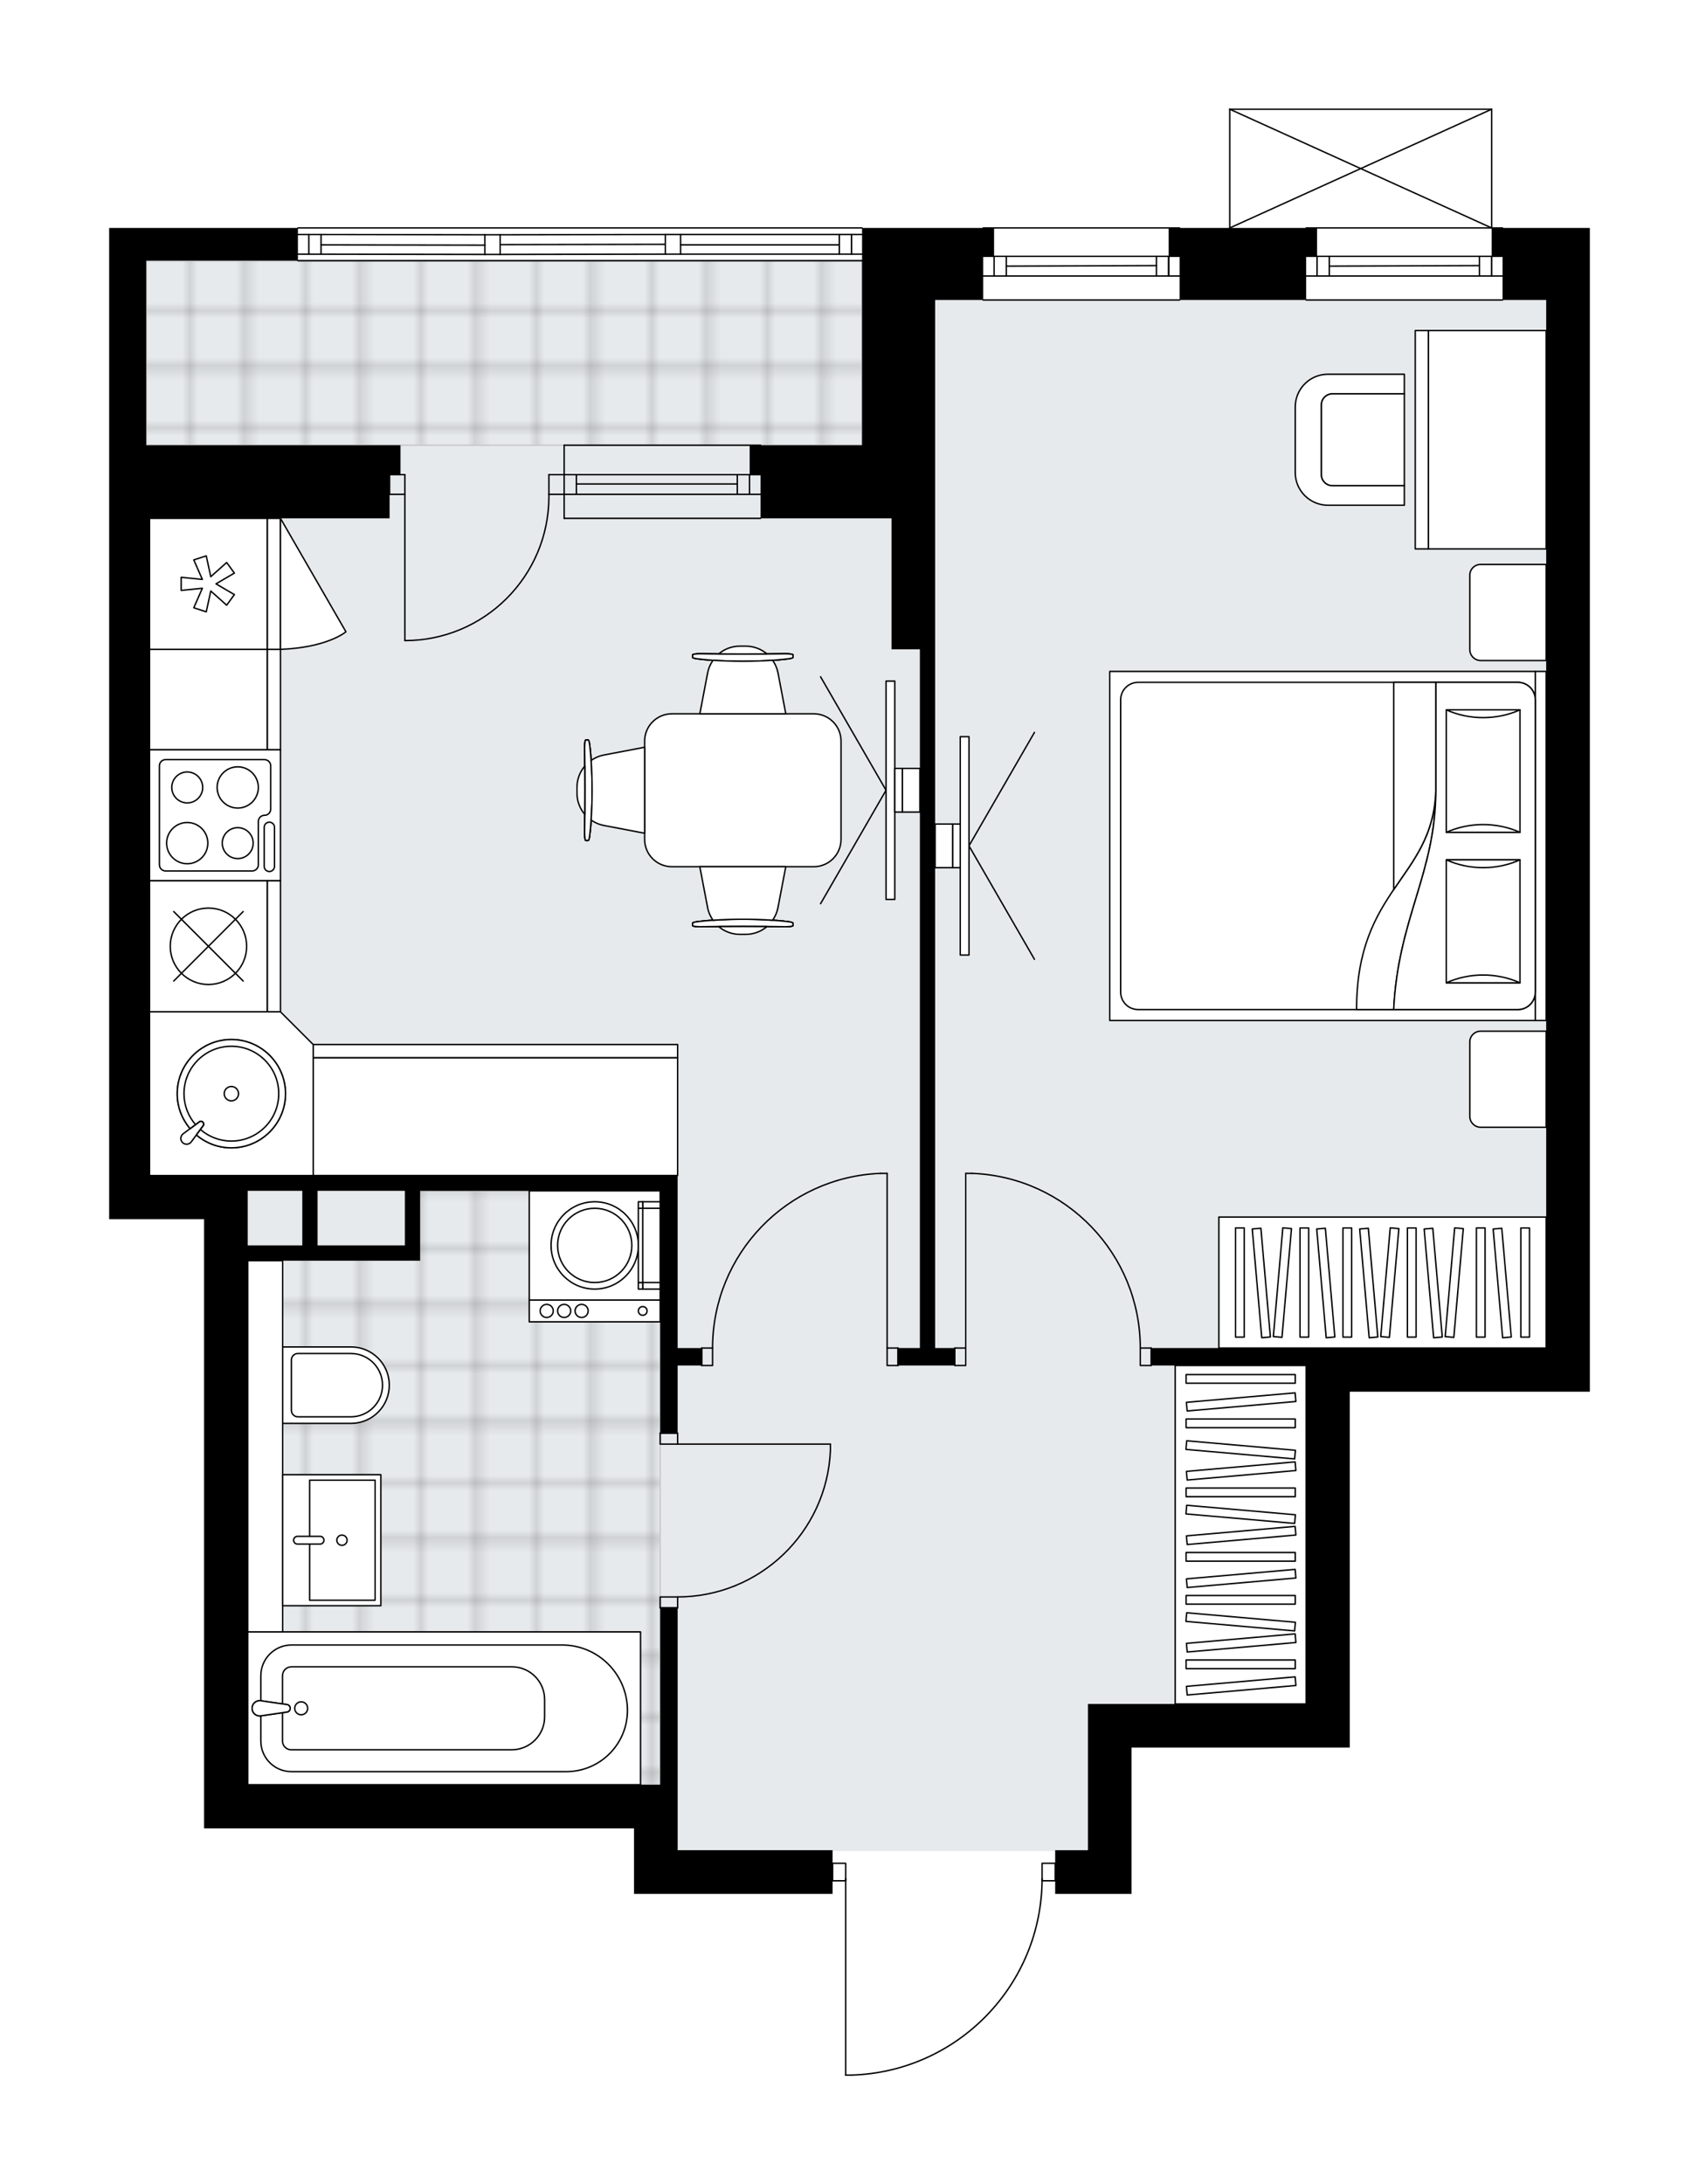<svg xmlns="http://www.w3.org/2000/svg" xmlns:xlink="http://www.w3.org/1999/xlink" height="2000px" id="Layer_1" style="enable-background:new 0 0 1556.44 2000;" version="1.1" viewBox="0 0 1556.44 2000" width="1556.44px" x="0px" y="0px" xml:space="preserve">
<style type="text/css">
	.st0{fill:none;}
	.st1{opacity:0.25;fill:none;stroke:#070606;stroke-width:0.4;stroke-miterlimit:10;}
	.st2{fill:#FFFFFF;}
	.st3{fill:#E7EAEC;}
	.st4{fill:url(#SVGID_1_);stroke:#C8C8C8;stroke-width:1.3;stroke-miterlimit:10;}
	
		.st5{fill:url(#SVGID_00000153670922650194248650000017969127124901496493_);stroke:#C8C8C8;stroke-width:1.3;stroke-miterlimit:10;}
	.st6{fill:none;stroke:#000000;stroke-width:1.3;stroke-linecap:round;stroke-linejoin:round;stroke-miterlimit:10;}
	.st7{fill:#FFFFFF;stroke:#000000;stroke-width:1.3;stroke-linecap:round;stroke-linejoin:round;stroke-miterlimit:10;}
	.st8{font-family:'Arial-BoldMT';}
	.st9{font-size:104.782px;}
	.st10{font-size:88.662px;}
	.st11{font-family:'ArialMT';}
	.st12{font-size:40px;}
</style>
<pattern height="14.57" id="New_Pattern_Swatch_2" patternUnits="userSpaceOnUse" style="overflow:visible;" viewBox="7.49 -22.06 14.57 14.57" width="14.57" x="-221.47" y="-0.08">
	<g>
		<rect class="st0" height="14.57" width="14.57" x="7.49" y="-22.06" />
		<g>
			<rect class="st1" height="7.29" width="7.29" x="14.77" y="-7.49" />
		</g>
		<g>
			<rect class="st1" height="7.29" width="7.29" x="0.2" y="-7.49" />
		</g>
		<g>
			<rect class="st1" height="7.29" width="7.29" x="22.06" y="-14.77" />
		</g>
		<g>
			<rect class="st1" height="7.29" width="7.29" x="7.49" y="-14.77" />
			<rect class="st1" height="7.29" width="7.29" x="14.77" y="-22.06" />
		</g>
		<g>
			<rect class="st1" height="7.29" width="7.29" x="0.2" y="-22.06" />
		</g>
		<g>
			<rect class="st1" height="7.29" width="7.29" x="22.06" y="-29.35" />
		</g>
		<g>
			<rect class="st1" height="7.29" width="7.29" x="7.49" y="-29.35" />
		</g>
	</g>
</pattern>
<path class="st2" d="M1456.44,208.72v25.99v39.98v199.92v799.67h-39.98h-179.93v285.88v39.98h-199.92v93.96v39.98  h-69.97v-11.34h0h-11.38c-0.67,46.26-18.72,89.91-51.01,123.17c-32.91,33.9-77.05,53.34-124.28,54.74c-0.01,0-0.01,0-0.02,0h-5.24  c-0.36,0-0.65-0.29-0.65-0.65v-177.26h-11.35v11.34H580.8v-39.98v-19.99H186.96v-39.98v-517.79H100v-39.98V474.61v-66.97V238.7  v-29.99h172.28c0-0.36,0.29-0.65,0.65-0.65h516.79c0.36,0,0.65,0.29,0.65,0.65h109.65c0-0.36,0.29-0.65,0.65-0.65h179.93  c0.36,0,0.65,0.29,0.65,0.65h44.68V100c0,0,0-0.01,0-0.01c0-0.04,0.01-0.07,0.02-0.11c0.01-0.05,0.01-0.1,0.03-0.15c0,0,0,0,0-0.01  c0.01-0.02,0.03-0.04,0.04-0.06c0.03-0.05,0.06-0.1,0.1-0.14c0.03-0.03,0.06-0.04,0.09-0.06c0.04-0.03,0.08-0.06,0.12-0.07  c0.04-0.02,0.08-0.02,0.12-0.02c0.04-0.01,0.07-0.02,0.11-0.02h239.9c0.04,0,0.07,0.02,0.11,0.02c0.04,0.01,0.09,0.01,0.13,0.03  c0.05,0.02,0.08,0.05,0.12,0.08c0.03,0.02,0.06,0.03,0.09,0.06c0.04,0.04,0.07,0.09,0.1,0.14c0.01,0.02,0.03,0.03,0.04,0.06  c0,0,0,0,0,0.01c0.02,0.05,0.02,0.1,0.03,0.15c0.01,0.04,0.02,0.07,0.02,0.11c0,0,0,0.01,0,0.01v108.07h9.35  c0.36,0,0.65,0.29,0.65,0.65H1456.44z" id="background" />
<g id="floor">
	<polygon class="st3" points="1416.46,274.69 842.69,274.69 842.69,238.7 133.99,238.7 133.99,1079.73 226.95,1079.73    226.95,1634.13 612.79,1634.13 612.79,1694.88 996.63,1694.88 996.63,1560.16 1196.55,1560.16 1196.55,1234.29 1416.46,1234.29     " />
	<pattern id="SVGID_1_" patternTransform="matrix(7.053 0 0 7.156 41885.238 32111.529)" xlink:href="#New_Pattern_Swatch_2">
	</pattern>
	<polygon class="st4" points="376.94,1090.35 376.94,1150.33 226.95,1150.33 226.95,1634.13 604.79,1634.13 604.79,1090.35  " />
	
		<pattern id="SVGID_00000065050624942488075610000006529866515057932445_" patternTransform="matrix(7.053 0 0 7.156 41885.238 32111.529)" xlink:href="#New_Pattern_Swatch_2">
	</pattern>
	
		<rect height="168.93" style="fill:url(#SVGID_00000065050624942488075610000006529866515057932445_);stroke:#C8C8C8;stroke-width:1.3;stroke-miterlimit:10;" width="655.73" x="133.99" y="238.7" />
	<g id="LWPOLYLINE_00000033356053385787772520000004309055144769002665_">
		<rect class="st6" height="10" width="15.99" x="604.79" y="1312.26" />
	</g>
	<g id="LWPOLYLINE_00000078757287772634365350000010148701744949119928_">
		<rect class="st6" height="10" width="15.99" x="604.79" y="1462.2" />
	</g>
	<g id="LINE_00000094611205501589558300000002350999244401064118_">
		<line class="st6" x1="620.79" x2="604.79" y1="1312.26" y2="1312.26" />
	</g>
	<g id="LINE_00000076589002518293142940000008769931261160387212_">
		<line class="st6" x1="620.79" x2="604.79" y1="1472.2" y2="1472.2" />
	</g>
	<g id="LINE_00000129176868456857781650000005242605537444169363_">
		<line class="st6" x1="620.79" x2="760.73" y1="1322.26" y2="1322.26" />
	</g>
	<g id="ARC_00000040544823598400998310000010713196843640796344_">
		<path class="st6" d="M760.73,1328.25c-3.33,74.88-64.98,133.9-139.94,133.94" />
	</g>
	<g id="LINE_00000062877727422438479050000006310014381004534677_">
		<line class="st6" x1="760.73" x2="760.73" y1="1322.26" y2="1328.25" />
	</g>
	<g id="LWPOLYLINE_00000005973255222928563810000001322313738524153728_">
		<rect class="st6" height="15.99" width="10" x="874.68" y="1234.29" />
	</g>
	<g id="LWPOLYLINE_00000131369878724296274120000014264765546481299606_">
		<rect class="st6" height="15.99" width="10" x="1044.61" y="1234.29" />
	</g>
	<g id="LINE_00000152959915407481958930000004191306928974427034_">
		<line class="st6" x1="874.68" x2="874.68" y1="1234.29" y2="1250.29" />
	</g>
	<g id="LINE_00000172442213123650483100000018358144153690697904_">
		<line class="st6" x1="1054.61" x2="1054.61" y1="1234.29" y2="1250.29" />
	</g>
	<g id="LINE_00000039832330999186355000000004104502945753285018_">
		<line class="st6" x1="884.68" x2="884.68" y1="1234.29" y2="1074.36" />
	</g>
	<g id="LINE_00000108301111271588678050000012732880557974945676_">
		<line class="st6" x1="890.67" x2="884.68" y1="1074.36" y2="1074.36" />
	</g>
	<g id="ARC_00000172404920415324750390000010149407212835288717_">
		<path class="st6" d="M890.67,1074.36c85.93,3.33,153.89,73.94,153.94,159.93" />
	</g>
	<g id="LWPOLYLINE_00000104706461278834763700000009084349014868219829_">
		<rect class="st6" height="15.99" width="10" x="812.71" y="1234.29" />
	</g>
	<g id="LWPOLYLINE_00000145031166290582939460000007599205261380364162_">
		<rect class="st6" height="15.99" width="10" x="642.78" y="1234.29" />
	</g>
	<g id="LINE_00000160894884552841953000000006841085581627243445_">
		<line class="st6" x1="822.7" x2="822.7" y1="1234.29" y2="1250.29" />
	</g>
	<g id="LINE_00000115478724885174561090000005381377587088105388_">
		<line class="st6" x1="642.78" x2="642.78" y1="1234.29" y2="1250.29" />
	</g>
	<g id="LINE_00000114779777230312265510000009250986497294594468_">
		<line class="st6" x1="812.71" x2="812.71" y1="1234.29" y2="1074.36" />
	</g>
	<g id="LINE_00000064347692252343667790000011400126057876548239_">
		<line class="st6" x1="806.71" x2="812.71" y1="1074.36" y2="1074.36" />
	</g>
	<g id="ARC_00000134217830000812779120000014630586244477514369_">
		<path class="st6" d="M652.77,1234.29c0.04-86,68-156.61,153.94-159.93" />
	</g>
	<g id="LWPOLYLINE_00000062151828947859637570000000277073286677415552_">
		<rect class="st6" height="15.99" width="12" x="954.65" y="1706.1" />
	</g>
	<g id="LWPOLYLINE_00000053506850772935099790000000936115736041453244_">
		<rect class="st6" height="15.99" width="12" x="762.73" y="1706.1" />
	</g>
	<g id="LWPOLYLINE_00000023995784212954667080000016998372776725118895_">
		<path class="st6" d="M779.96,1900c97.3-2.88,174.68-82.59,174.69-179.93" />
	</g>
	<g id="LINE_00000047035437069694565670000004875548465986786221_">
		<line class="st6" x1="774.72" x2="774.72" y1="1720.07" y2="1900" />
	</g>
	<g id="LINE_00000067196987603110935220000000780283307502369927_">
		<line class="st6" x1="774.72" x2="779.96" y1="1900" y2="1900" />
	</g>
	<g id="ARC_00000035505319780465779700000002724626242699328643_">
		<path class="st6" d="M502.83,452.61c0.01,0.65,0.01,1.31,0.01,1.96c0.01,72.89-59.07,131.98-131.96,131.98" />
	</g>
	<g id="LINE_00000033355725318878571830000012294286592766757520_">
		<line class="st6" x1="370.89" x2="370.89" y1="452.61" y2="586.56" />
	</g>
	<g id="LINE_00000069395249951313002880000017983335843670348985_">
		<line class="st6" x1="516.83" x2="502.83" y1="452.61" y2="452.61" />
	</g>
	<g id="LINE_00000061432758853939353290000014079339141228851865_">
		<line class="st6" x1="502.83" x2="502.83" y1="452.61" y2="434.62" />
	</g>
	<g id="LINE_00000172440958365773910000000002960148431810156479_">
		<line class="st6" x1="502.83" x2="516.83" y1="434.62" y2="434.62" />
	</g>
	<g id="LINE_00000067234173635324782410000014755998898315948163_">
		<line class="st6" x1="356.89" x2="370.89" y1="434.62" y2="434.62" />
	</g>
	<g id="LINE_00000097492528799807937170000000129511793990329750_">
		<line class="st6" x1="370.89" x2="370.89" y1="434.62" y2="452.61" />
	</g>
	<g id="LINE_00000166659336667859451930000006067858878894629775_">
		<line class="st6" x1="370.89" x2="356.89" y1="452.61" y2="452.61" />
	</g>
	<g id="LINE_00000065038288293625433030000015500150360921401008_">
		<line class="st6" x1="356.89" x2="356.89" y1="434.62" y2="452.61" />
	</g>
	<g id="LINE_00000079488200482271467090000007257830698058579356_">
		<line class="st6" x1="516.83" x2="696.75" y1="452.61" y2="452.61" />
	</g>
	<g id="LINE_00000069360578178529772350000012836308641355142311_">
		<line class="st6" x1="516.83" x2="696.75" y1="434.62" y2="434.62" />
	</g>
	<g id="LINE_00000144318813251540784430000003288151754755756976_">
		<line class="st6" x1="528.02" x2="675.42" y1="443.13" y2="443.13" />
	</g>
	<g id="LINE_00000142159574425821020020000005124314355150515646_">
		<line class="st6" x1="686.62" x2="686.62" y1="452.61" y2="434.62" />
	</g>
	<g id="LINE_00000145746538146912725030000012340071628376242330_">
		<line class="st6" x1="528.02" x2="528.02" y1="452.61" y2="434.62" />
	</g>
	<g id="LINE_00000098919255034335719420000011225388893796956578_">
		<line class="st6" x1="516.83" x2="696.75" y1="474.61" y2="474.61" />
	</g>
	<g id="LINE_00000002381880356448202750000003720724794044687034_">
		<line class="st6" x1="696.75" x2="516.83" y1="407.63" y2="407.63" />
	</g>
	<g id="LINE_00000147920820562521607400000017051746766703187092_">
		<line class="st6" x1="675.42" x2="675.42" y1="452.63" y2="434.64" />
	</g>
	<g id="LINE_00000036946528352027479510000009257097266191529383_">
		<line class="st6" x1="516.83" x2="516.83" y1="474.61" y2="407.63" />
	</g>
	<g id="LINE_00000173842024233836084290000017868914288845526433_">
		<line class="st6" x1="789.72" x2="272.93" y1="238.7" y2="238.7" />
	</g>
	<g id="LINE_00000042727594782116242130000000401674856679750580_">
		<line class="st6" x1="780.08" x2="780.08" y1="232.71" y2="214.71" />
	</g>
	<g id="LINE_00000038386043276995937080000010286565186266950331_">
		<line class="st6" x1="282.92" x2="282.92" y1="232.71" y2="214.71" />
	</g>
	<g id="LINE_00000089538849820564590250000008607166236366456505_">
		<line class="st6" x1="623.48" x2="768.88" y1="224.21" y2="224.21" />
	</g>
	<g id="LINE_00000095340313057820963140000004341296310180058535_">
		<line class="st6" x1="294.12" x2="444.18" y1="224.21" y2="224.48" />
	</g>
	<g id="LINE_00000163774391988846615950000016383973305007722156_">
		<line class="st6" x1="294.12" x2="294.12" y1="214.71" y2="232.71" />
	</g>
	<g id="LINE_00000049218104841929671370000000549635885754187707_">
		<line class="st6" x1="780.08" x2="780.08" y1="232.71" y2="214.71" />
	</g>
	<g id="LINE_00000106118133119352570990000012711022036882081941_">
		<line class="st6" x1="768.88" x2="768.88" y1="214.71" y2="232.71" />
	</g>
	<g id="LINE_00000007402850402178609760000005901810046930595000_">
		<line class="st6" x1="609.49" x2="609.49" y1="232.71" y2="214.71" />
	</g>
	<g id="LINE_00000029730280610414164500000010538760667113370553_">
		<line class="st6" x1="609.49" x2="623.48" y1="214.71" y2="214.71" />
	</g>
	<g id="LINE_00000117667456313483209210000013566073982983668413_">
		<line class="st6" x1="623.48" x2="623.48" y1="214.71" y2="232.71" />
	</g>
	<g id="LINE_00000077320794856047150030000005413839996334218880_">
		<line class="st6" x1="623.48" x2="609.49" y1="232.71" y2="232.71" />
	</g>
	<g id="LINE_00000015346035303567919100000008012855962755911604_">
		<line class="st6" x1="272.93" x2="789.72" y1="208.72" y2="208.72" />
	</g>
	<g id="LINE_00000147195656317614140840000013130279333003787448_">
		<line class="st6" x1="444.18" x2="444.18" y1="232.98" y2="214.98" />
	</g>
	<g id="LINE_00000039102962612204935840000000895883309371271835_">
		<line class="st6" x1="444.18" x2="458.17" y1="214.98" y2="214.98" />
	</g>
	<g id="LINE_00000114774354722046292260000001464728830790268043_">
		<line class="st6" x1="458.17" x2="458.17" y1="214.98" y2="232.98" />
	</g>
	<g id="LINE_00000094587096720431986150000017265637843539950209_">
		<line class="st6" x1="458.17" x2="444.18" y1="232.98" y2="232.98" />
	</g>
	<g id="LINE_00000028322975491676306390000007218768897515444136_">
		<line class="st6" x1="458.17" x2="609.49" y1="223.98" y2="223.71" />
	</g>
	<g id="LWPOLYLINE_00000137831947542561532970000009662018179415642279_">
		<line class="st6" x1="444.18" x2="272.93" y1="232.98" y2="232.71" />
	</g>
	<g id="LWPOLYLINE_00000013901042586483494710000003785110556119677324_">
		<line class="st6" x1="458.17" x2="609.49" y1="232.98" y2="232.71" />
	</g>
	<g id="LWPOLYLINE_00000074403582975887419460000015730836080222750107_">
		<line class="st6" x1="623.48" x2="789.72" y1="232.71" y2="232.71" />
	</g>
	<g id="LWPOLYLINE_00000057843780169946300880000004846426203353022371_">
		<line class="st6" x1="444.18" x2="272.93" y1="214.98" y2="214.71" />
	</g>
	<g id="LWPOLYLINE_00000015321804459962832800000006338383156241505183_">
		<line class="st6" x1="458.17" x2="609.49" y1="214.98" y2="214.71" />
	</g>
	<g id="LWPOLYLINE_00000122697294784395464630000007039536594575499176_">
		<line class="st6" x1="623.48" x2="789.72" y1="214.71" y2="214.71" />
	</g>
	<g id="LINE_00000114069018337974290410000015521510353784605859_">
		<line class="st6" x1="1376.47" x2="1196.55" y1="208.72" y2="208.72" />
	</g>
	<g id="LINE_00000111163103944963189660000007723320840243235498_">
		<line class="st6" x1="1196.55" x2="1376.47" y1="252.7" y2="252.7" />
	</g>
	<g id="LINE_00000052089073342894222350000001300164775724251793_">
		<line class="st6" x1="1366.48" x2="1366.48" y1="234.7" y2="252.7" />
	</g>
	<g id="LINE_00000095333973043329389000000002474877579495491263_">
		<line class="st6" x1="1206.54" x2="1206.54" y1="234.7" y2="252.7" />
	</g>
	<g id="LINE_00000085230785307969807690000008092649495986016937_">
		<line class="st6" x1="1196.55" x2="1376.47" y1="234.7" y2="234.7" />
	</g>
	<g id="LINE_00000119807148522629724010000005712247660080863112_">
		<line class="st6" x1="1217.74" x2="1355.28" y1="243.7" y2="243.2" />
	</g>
	<g id="LINE_00000109027877787702730980000005423358009237052340_">
		<line class="st6" x1="1217.74" x2="1217.74" y1="252.7" y2="234.7" />
	</g>
	<g id="LINE_00000036253211686188247490000015533443615874297275_">
		<line class="st6" x1="1366.48" x2="1366.48" y1="234.7" y2="252.7" />
	</g>
	<g id="LINE_00000013179396790900379630000011525175167946384022_">
		<line class="st6" x1="1355.28" x2="1355.28" y1="252.7" y2="234.7" />
	</g>
	<g id="LINE_00000056389585181018207850000009771601287762705843_">
		<line class="st6" x1="1196.55" x2="1376.47" y1="274.69" y2="274.69" />
	</g>
	<g id="LINE_00000128468149503391585220000015246853571827101066_">
		<line class="st6" x1="1080.6" x2="900.67" y1="208.72" y2="208.72" />
	</g>
	<g id="LINE_00000145028712363055640330000000742549053384065197_">
		<line class="st6" x1="900.67" x2="1080.6" y1="252.7" y2="252.7" />
	</g>
	<g id="LINE_00000133515599330262700790000015497852520290570127_">
		<line class="st6" x1="1070.6" x2="1070.6" y1="234.7" y2="252.7" />
	</g>
	<g id="LINE_00000105406062894208767820000004463291208836697998_">
		<line class="st6" x1="910.67" x2="910.67" y1="234.7" y2="252.7" />
	</g>
	<g id="LINE_00000024003892746767158910000016629676986172720561_">
		<line class="st6" x1="900.67" x2="1080.6" y1="234.7" y2="234.7" />
	</g>
	<g id="LINE_00000149355658748705577050000003827970209755006384_">
		<line class="st6" x1="921.86" x2="1059.4" y1="243.7" y2="243.2" />
	</g>
	<g id="LINE_00000127002760254296932410000008437877313221705890_">
		<line class="st6" x1="921.86" x2="921.86" y1="252.7" y2="234.7" />
	</g>
	<g id="LINE_00000011754017045988955410000014245933333948583312_">
		<line class="st6" x1="1070.6" x2="1070.6" y1="234.7" y2="252.7" />
	</g>
	<g id="LINE_00000098201193815308699740000001435581348141018252_">
		<line class="st6" x1="1059.4" x2="1059.4" y1="252.7" y2="234.7" />
	</g>
	<g id="LINE_00000029047577740519209530000006445262439097808023_">
		<line class="st6" x1="900.67" x2="1080.6" y1="274.69" y2="274.69" />
	</g>
	<g id="LINE_00000169529460474354171340000014158729575576817552_">
		<line class="st6" x1="1126.58" x2="1366.48" y1="100" y2="100" />
	</g>
	<g id="LINE_00000157297593651256122890000016635304194355098257_">
		<line class="st6" x1="1366.48" x2="1366.48" y1="100" y2="208.72" />
	</g>
	<g id="LINE_00000159465497557587751860000016549402844649797787_">
		<line class="st6" x1="1126.58" x2="1126.58" y1="208.72" y2="100" />
	</g>
	<g id="LWPOLYLINE_00000124852434204988109010000008610767022813622459_">
		<line class="st6" x1="1366.48" x2="1126.58" y1="208.72" y2="100" />
	</g>
	<g id="LWPOLYLINE_00000183249035707336765040000003079829303736669611_">
		<line class="st6" x1="1126.58" x2="1366.48" y1="208.72" y2="100" />
	</g>
	<g>
		<polygon points="1366.48,208.72 1366.48,234.7 1376.47,234.7 1376.47,274.69 1416.46,274.69 1416.46,474.61 1416.46,1234.29     1196.55,1234.29 1054.61,1234.29 1054.61,1250.29 1196.55,1250.29 1196.55,1274.28 1196.55,1560.16 1036.61,1560.16     996.63,1560.16 996.63,1694.1 966.64,1694.1 966.64,1734.09 1036.61,1734.09 1036.61,1694.1 1036.61,1600.14 1236.53,1600.14     1236.53,1560.16 1236.53,1274.28 1416.46,1274.28 1456.44,1274.28 1456.44,474.61 1456.44,274.69 1456.44,234.7 1456.44,208.72       " />
		<polygon points="789.72,234.7 789.72,274.69 789.72,407.63 696.75,407.63 686.76,407.63 686.76,434.62 696.75,434.62     696.75,474.61 816.71,474.61 816.71,594.56 842.69,594.56 842.69,1234.29 822.7,1234.29 822.7,1250.29 874.68,1250.29     874.68,1234.29 856.69,1234.29 856.69,594.56 856.69,474.61 856.69,407.63 856.69,274.69 900.67,274.69 900.67,234.7     910.67,234.7 910.67,208.72 789.72,208.72   " />
		<path d="M620.79,1634.13V1472.2h-15.99v161.93H580.8H226.95v-479.8h157.93v-13.99v-49.98h219.91v221.91h15.99v-61.97h21.99v-15.99    h-21.99v-157.94h-15.99H226.95h-39.98h-49.98V474.61h219.91v-39.98h10v-26.99h-10H133.99V238.7h138.94v-29.99H100v29.99v168.93    v66.97v601.75v39.98h86.96v517.79v39.98H580.8v19.99v39.98h181.93v-39.98H620.79V1634.13z M370.89,1090.35v49.98h-79.97v-49.98    H370.89z M226.95,1090.35h49.98v49.98h-49.98V1090.35z" />
		<polygon points="1080.6,274.69 1196.55,274.69 1196.55,234.7 1206.54,234.7 1206.54,208.72 1070.6,208.72 1070.6,234.7     1080.6,234.7   " />
	</g>
</g>
<g id="mebel">
	<g>
		<path class="st7" d="M1346.48,526.62v68.16c0,5.52,4.48,10,10,10h59.98v-87.96h-60.16    C1350.87,516.82,1346.48,521.21,1346.48,526.62z" />
		<path class="st7" d="M1346.48,953.99v68.16c0,5.52,4.48,10,10,10h59.98v-87.96h-60.16    C1350.87,944.19,1346.48,948.58,1346.48,953.99z" />
		<g>
			
				<rect class="st7" height="10" transform="matrix(-1.836970e-16 1 -1 -1.836970e-16 2186.029 -636.883)" width="319.6" x="1251.66" y="769.57" />
			
				<rect class="st7" height="389.84" transform="matrix(-1.836970e-16 1 -1 -1.836970e-16 1986.111 -436.966)" width="319.6" x="1051.74" y="579.65" />
			<path class="st7" d="M1406.46,640.76v267.62c0,8.83-7.16,15.99-15.99,15.99h-347.86c-8.83,0-15.99-7.16-15.99-15.99V640.76     c0-8.83,7.16-15.99,15.99-15.99h347.86C1399.3,624.77,1406.46,631.93,1406.46,640.76z" />
			<path class="st7" d="M1276.75,924.37c4.09-83.59,38.54-125.02,38.56-200.28c-2.72,80.54-72.71,89.13-72.56,200.28L1276.75,924.37     z" />
			<g>
				<path class="st7" d="M1276.75,924.37c4.09-83.59,38.54-125.02,38.56-200.28l0-99.32h75.15c8.83,0,15.99,7.16,15.99,15.99v267.62      c0,8.83-7.16,15.99-15.99,15.99L1276.75,924.37L1276.75,924.37z" />
			</g>
			
				<rect class="st7" height="67.51" transform="matrix(-1.836970e-16 1 -1 -1.836970e-16 2064.717 -652.641)" width="112.15" x="1302.6" y="672.28" />
			<path class="st7" d="M1324.93,762.11c21.2-9.5,46.3-9.5,67.51,0H1324.93z" />
			<path class="st7" d="M1392.43,649.96c-21.2,9.5-46.3,9.5-67.51,0H1392.43z" />
			
				<rect class="st7" height="67.51" transform="matrix(-1.836970e-16 1 -1 -1.836970e-16 2202.276 -515.082)" width="112.59" x="1302.39" y="809.84" />
			<path class="st7" d="M1324.93,899.89c21.2-9.53,46.3-9.53,67.51,0H1324.93z" />
			<path class="st7" d="M1392.43,787.3c-21.2,9.53-46.3,9.53-67.51,0H1392.43z" />
			<g>
				<path class="st7" d="M1315.32,724.09v-99.32h-38.56v189.77C1294.95,787.66,1313.92,765.27,1315.32,724.09z" />
			</g>
		</g>
	</g>
	<g>
		<g>
			<g>
				<g>
					<path class="st7" d="M1286.51,444.62h-65.97c-5.52,0-10-4.48-10-10v-63.97c0-5.52,4.48-10,10-10h65.97v-17.99h-69.99       c-16.55,0-29.96,13.42-29.96,29.96v60.02c0,16.55,13.42,29.96,29.96,29.96h69.99V444.62z" />
				</g>
				<path class="st7" d="M1210.54,370.65v63.97c0,5.52,4.48,10,10,10h65.97v-83.97h-65.97      C1215.02,360.66,1210.54,365.13,1210.54,370.65z" />
			</g>
		</g>
		<g>
			
				<rect class="st7" height="107.96" transform="matrix(-2.165123e-10 1 -1 -2.165123e-10 1765.114 -959.839)" width="199.92" x="1262.52" y="348.66" />
			
				<rect class="st7" height="12" transform="matrix(-2.165123e-10 1 -1 -2.165123e-10 1705.138 -899.863)" width="199.92" x="1202.54" y="396.64" />
		</g>
	</g>
	<g>
		
			<rect class="st7" height="309.87" transform="matrix(-1 -1.435320e-10 1.435320e-10 -1 2273.138 2810.446)" width="119.95" x="1076.59" y="1250.29" />
		<g>
			
				<rect class="st7" height="7.94" transform="matrix(-1 -1.347337e-10 1.347337e-10 -1 2273.138 3047.76)" width="99.96" x="1086.59" y="1519.91" />
			
				<rect class="st7" height="7.94" transform="matrix(-1 -1.347519e-10 1.347519e-10 -1 2273.138 2929.677)" width="99.96" x="1086.59" y="1460.87" />
			
				<rect class="st7" height="7.94" transform="matrix(-1 -1.347701e-10 1.347701e-10 -1 2273.138 2850.955)" width="99.96" x="1086.59" y="1421.51" />
			
				<rect class="st7" height="7.94" transform="matrix(-1 -1.342421e-10 1.342421e-10 -1 2273.138 2732.871)" width="99.96" x="1086.59" y="1362.46" />
			
				<rect class="st7" height="7.94" transform="matrix(-0.996 -0.087 0.087 -0.996 2139.429 3062.448)" width="99.96" x="1086.59" y="1480.55" />
			
				<rect class="st7" height="7.94" transform="matrix(-0.996 -0.087 0.087 -0.996 2148.005 2866.016)" width="99.96" x="1086.59" y="1382.14" />
			
				<rect class="st7" height="7.94" transform="matrix(-0.996 0.087 -0.087 -0.996 2403.343 2982.189)" width="99.96" x="1086.59" y="1539.59" />
			
				<rect class="st7" height="7.94" transform="matrix(-0.996 0.087 -0.087 -0.996 2399.913 2903.617)" width="99.96" x="1086.59" y="1500.23" />
			
				<rect class="st7" height="7.94" transform="matrix(-0.996 0.087 -0.087 -0.996 2394.767 2785.758)" width="99.96" x="1086.59" y="1441.19" />
			
				<rect class="st7" height="7.94" transform="matrix(-0.996 0.087 -0.087 -0.996 2391.336 2707.186)" width="99.96" x="1086.59" y="1401.83" />
			
				<rect class="st7" height="7.94" transform="matrix(-0.996 -0.087 0.087 -0.996 2153.151 2748.158)" width="99.96" x="1086.59" y="1323.1" />
			
				<rect class="st7" height="7.94" transform="matrix(-0.996 0.087 -0.087 -0.996 2386.191 2589.327)" width="99.96" x="1086.59" y="1342.78" />
			
				<rect class="st7" height="7.94" transform="matrix(-1 -1.347701e-10 1.347701e-10 -1 2273.138 2606.462)" width="99.96" x="1086.59" y="1299.26" />
			
				<rect class="st7" height="7.94" transform="matrix(-1 -1.355344e-10 1.355344e-10 -1 2273.138 2525.089)" width="99.96" x="1086.59" y="1258.57" />
			
				<rect class="st7" height="7.94" transform="matrix(-0.996 0.087 -0.087 -0.996 2380.682 2463.158)" width="99.96" x="1086.59" y="1279.58" />
		</g>
	</g>
	<g>
		
			<rect class="st7" height="299.88" transform="matrix(1.437442e-10 -1 1 1.437442e-10 92.198 2440.834)" width="119.95" x="1206.54" y="1024.38" />
		<g>
			
				<rect class="st7" height="7.94" transform="matrix(1.347518e-10 -1 1 1.347518e-10 -38.47 2310.166)" width="99.96" x="1085.87" y="1170.35" />
			
				<rect class="st7" height="7.94" transform="matrix(1.350245e-10 -1 1 1.350245e-10 20.571 2369.207)" width="99.96" x="1144.91" y="1170.35" />
			
				<rect class="st7" height="7.94" transform="matrix(1.347518e-10 -1 1 1.347518e-10 59.933 2408.569)" width="99.96" x="1184.27" y="1170.35" />
			
				<rect class="st7" height="7.94" transform="matrix(1.344969e-10 -1 1 1.344969e-10 118.974 2467.61)" width="99.96" x="1243.31" y="1170.35" />
			
				<rect class="st7" height="7.94" transform="matrix(0.087 -0.996 0.996 0.087 -97.067 2242.706)" width="99.96" x="1125.23" y="1170.35" />
			
				<rect class="st7" height="7.94" transform="matrix(0.087 -0.996 0.996 0.087 -7.24 2340.735)" width="99.96" x="1223.63" y="1170.35" />
			
				<rect class="st7" height="7.94" transform="matrix(-0.087 -0.996 0.996 -0.087 86.39 2427.798)" width="99.96" x="1105.55" y="1170.35" />
			
				<rect class="st7" height="7.94" transform="matrix(-0.087 -0.996 0.996 -0.087 150.577 2486.615)" width="99.96" x="1164.59" y="1170.35" />
			
				<rect class="st7" height="7.94" transform="matrix(-0.087 -0.996 0.996 -0.087 193.369 2525.826)" width="99.96" x="1203.95" y="1170.35" />
			
				<rect class="st7" height="7.94" transform="matrix(0.087 -0.996 0.996 0.087 46.656 2399.552)" width="99.96" x="1282.67" y="1170.35" />
			
				<rect class="st7" height="7.94" transform="matrix(-0.087 -0.996 0.996 -0.087 257.557 2584.643)" width="99.96" x="1262.99" y="1170.35" />
			
				<rect class="st7" height="7.94" transform="matrix(1.347696e-10 -1 1 1.347696e-10 182.179 2530.815)" width="99.96" x="1306.52" y="1170.35" />
			
				<rect class="st7" height="7.94" transform="matrix(1.347518e-10 -1 1 1.347518e-10 222.866 2571.502)" width="99.96" x="1347.2" y="1170.35" />
			
				<rect class="st7" height="7.94" transform="matrix(-0.087 -0.996 0.996 -0.087 326.27 2647.607)" width="99.96" x="1326.2" y="1170.35" />
		</g>
	</g>
	<g>
		
			<rect class="st7" height="107.96" transform="matrix(-1 -3.212331e-11 3.212331e-11 -1 907.697 2044.755)" width="333.86" x="286.92" y="968.4" />
		
			<rect class="st7" height="12" transform="matrix(-1 -3.212331e-11 3.212331e-11 -1 907.697 1924.805)" width="333.86" x="286.92" y="956.4" />
	</g>
	<g>
		
			<rect class="st7" height="107.96" transform="matrix(1.171159e-10 -1 1 1.171159e-10 -449.579 831.496)" width="91.96" x="144.98" y="586.56" />
		
			<rect class="st7" height="12" transform="matrix(1.171159e-10 -1 1 1.171159e-10 -389.604 891.471)" width="91.96" x="204.95" y="634.54" />
	</g>
	<g>
		<path class="st7" d="M745.48,793.57H615.53c-13.8,0-24.99-11.19-24.99-24.99v-90.02c0-13.8,11.19-24.99,24.99-24.99h129.95    c13.8,0,24.99,11.19,24.99,24.99v90.02C770.46,782.38,759.28,793.57,745.48,793.57z" />
		<g>
			<g id="LINE_00000058548605360488227880000016870148443867285144_">
				<path class="st7" d="M722.04,603.22c-24.2,3.04-58.93,3.04-83.13,0c-2.79-0.35-4.41-0.88-4.41-1.43v-0.14v-1.98      c0-0.6,3.13-1.08,7-1.08c25.92,0.41,52.05,0.41,77.97,0c3.86,0,7,0.48,7,1.08v1.98v0.14      C726.46,602.34,724.84,602.87,722.04,603.22z" />
			</g>
			<g id="LINE_00000172437720369179106980000001602437671342430096_">
				<path class="st7" d="M722.04,603.22c-24.2,3.04-58.93,3.04-83.13,0c-2.79-0.35-4.41-0.88-4.41-1.43v-0.14v-1.98      c0-0.6,3.13-1.08,7-1.08c25.92,0.41,52.05,0.41,77.97,0c3.86,0,7,0.48,7,1.08v1.98v0.14      C726.46,602.34,724.84,602.87,722.04,603.22z" />
			</g>
			<g id="LINE_00000070117477489018214940000005140252163250610823_">
				<path class="st7" d="M722.04,603.22c-24.2,3.04-58.93,3.04-83.13,0c-2.79-0.35-4.41-0.88-4.41-1.43v-0.14v-1.98      c0-0.6,3.13-1.08,7-1.08c25.92,0.41,52.05,0.41,77.97,0c3.86,0,7,0.48,7,1.08v1.98v0.14      C726.46,602.34,724.84,602.87,722.04,603.22z" />
			</g>
			<path class="st7" d="M702.57,598.73c-5.26-4.45-12.03-7.1-19.34-7.1h-5.51c-7.31,0-14.08,2.66-19.34,7.1     C673.11,598.86,687.84,598.86,702.57,598.73z" />
			<path class="st7" d="M719.86,653.57l-7.17-37.58c-0.81-4.25-2.58-8.08-4.92-11.45c-17.35,1.22-37.23,1.22-54.57,0     c-2.35,3.37-4.11,7.2-4.92,11.45l-7.17,37.58H719.86z" />
		</g>
		<g>
			<g id="LINE_00000156565836240717440040000008245727844027101076_">
				<path class="st7" d="M540.18,682c3.04,24.2,3.04,58.93,0,83.13c-0.35,2.79-0.88,4.41-1.43,4.41h-0.14h-1.98      c-0.6,0-1.08-3.13-1.08-7c0.41-25.92,0.41-52.05,0-77.97c0-3.86,0.48-7,1.08-7h1.98h0.14      C539.31,677.59,539.83,679.21,540.18,682z" />
			</g>
			<g id="LINE_00000028315951046129032780000001294475280106472089_">
				<path class="st7" d="M540.18,682c3.04,24.2,3.04,58.93,0,83.13c-0.35,2.79-0.88,4.41-1.43,4.41h-0.14h-1.98      c-0.6,0-1.08-3.13-1.08-7c0.41-25.92,0.41-52.05,0-77.97c0-3.86,0.48-7,1.08-7h1.98h0.14      C539.31,677.59,539.83,679.21,540.18,682z" />
			</g>
			<g id="LINE_00000183947242611665170740000014253984246484741565_">
				<path class="st7" d="M540.18,682c3.04,24.2,3.04,58.93,0,83.13c-0.35,2.79-0.88,4.41-1.43,4.41h-0.14h-1.98      c-0.6,0-1.08-3.13-1.08-7c0.41-25.92,0.41-52.05,0-77.97c0-3.86,0.48-7,1.08-7h1.98h0.14      C539.31,677.59,539.83,679.21,540.18,682z" />
			</g>
			<path class="st7" d="M535.69,701.47c-4.45,5.26-7.1,12.03-7.1,19.34v5.51c0,7.31,2.66,14.08,7.1,19.34     C535.83,730.93,535.83,716.2,535.69,701.47z" />
			<path class="st7" d="M590.54,684.19l-37.58,7.17c-4.25,0.81-8.08,2.58-11.45,4.92c1.22,17.35,1.22,37.23,0,54.57     c3.37,2.35,7.2,4.11,11.45,4.92l37.58,7.17V684.19z" />
		</g>
		<g>
			<g id="LINE_00000043416581032682101490000011377085729242899874_">
				<path class="st7" d="M638.91,843.92c24.2-3.04,58.93-3.04,83.13,0c2.79,0.35,4.41,0.88,4.41,1.43v0.14v1.98      c0,0.6-3.13,1.08-7,1.08c-25.92-0.41-52.05-0.41-77.97,0c-3.86,0-7-0.48-7-1.08v-1.98v-0.14      C634.49,844.8,636.12,844.27,638.91,843.92z" />
			</g>
			<g id="LINE_00000106121402798240283380000005827252957578682259_">
				<path class="st7" d="M638.91,843.92c24.2-3.04,58.93-3.04,83.13,0c2.79,0.35,4.41,0.88,4.41,1.43v0.14v1.98      c0,0.6-3.13,1.08-7,1.08c-25.92-0.41-52.05-0.41-77.97,0c-3.86,0-7-0.48-7-1.08v-1.98v-0.14      C634.49,844.8,636.12,844.27,638.91,843.92z" />
			</g>
			<g id="LINE_00000072272928207829356320000016190367344995556752_">
				<path class="st7" d="M638.91,843.92c24.2-3.04,58.93-3.04,83.13,0c2.79,0.35,4.41,0.88,4.41,1.43v0.14v1.98      c0,0.6-3.13,1.08-7,1.08c-25.92-0.41-52.05-0.41-77.97,0c-3.86,0-7-0.48-7-1.08v-1.98v-0.14      C634.49,844.8,636.12,844.27,638.91,843.92z" />
			</g>
			<path class="st7" d="M658.38,848.41c5.26,4.45,12.03,7.1,19.34,7.1h5.51c7.31,0,14.08-2.66,19.34-7.1     C687.84,848.28,673.11,848.28,658.38,848.41z" />
			<path class="st7" d="M641.09,793.57l7.17,37.58c0.81,4.25,2.58,8.08,4.92,11.45c17.35-1.22,37.23-1.22,54.57,0     c2.35-3.37,4.11-7.2,4.92-11.45l7.17-37.58H641.09z" />
		</g>
	</g>
	<g>
		<g>
			<g id="LINE_00000103247477038689297760000017560096613764657051_">
				<line class="st7" x1="811.7" x2="751.73" y1="723.57" y2="827.45" />
			</g>
			<g id="LINE_00000100370094909408103980000010242736696693685183_">
				<line class="st7" x1="811.7" x2="751.73" y1="723.57" y2="619.69" />
			</g>
		</g>
		<rect class="st7" height="199.92" width="8" x="811.7" y="623.61" />
		
			<rect class="st7" height="39.98" transform="matrix(-1 -1.224647e-16 1.224647e-16 -1 1646.396 1447.139)" width="7" x="819.7" y="703.58" />
		<rect class="st7" height="39.98" width="15.99" x="826.7" y="703.58" />
	</g>
	<g>
		<g>
			<g id="LINE_00000070821801537551376420000011826626804342415276_">
				<line class="st7" x1="887.67" x2="947.65" y1="774.48" y2="670.6" />
			</g>
			<g id="LINE_00000109715203252841901190000005852795933169511845_">
				<line class="st7" x1="887.67" x2="947.65" y1="774.48" y2="878.36" />
			</g>
		</g>
		
			<rect class="st7" height="199.92" transform="matrix(-1 -1.224647e-16 1.224647e-16 -1 1767.346 1548.965)" width="8" x="879.67" y="674.52" />
		<rect class="st7" height="39.98" width="7" x="872.68" y="754.49" />
		
			<rect class="st7" height="39.98" transform="matrix(-1 -1.224647e-16 1.224647e-16 -1 1729.362 1548.965)" width="15.99" x="856.68" y="754.49" />
	</g>
	<g>
		
			<rect class="st7" height="359.85" transform="matrix(4.487617e-11 -1 1 4.487617e-11 -1157.288 1971.027)" width="139.94" x="336.9" y="1384.23" />
		<g id="ARC_00000062898516846166161780000012603881764605591705_">
			<path class="st7" d="M238.93,1571.06c-0.67,0.1-1.35,0.1-2.01,0c-3.81-0.56-6.45-4.1-5.9-7.91c0.56-3.81,4.1-6.45,7.91-5.9     l24.41,3.56c1.13,0.34,2.01,1.22,2.35,2.35c0.55,1.85-0.5,3.79-2.35,4.34L238.93,1571.06z" />
		</g>
		<path class="st7" d="M238.94,1534.38v22.88l24.4,3.56c1.13,0.34,2.01,1.22,2.35,2.35c0.55,1.85-0.5,3.79-2.35,4.34l-24.4,3.56    v23.08c0,15.46,12.53,27.99,27.99,27.99h251.85c30.94,0,56.02-25.08,56.02-56.02c0-33.1-26.83-59.93-59.93-59.93H267.13    C251.56,1506.18,238.94,1518.8,238.94,1534.38z" />
		<path class="st7" d="M258.79,1534.31v25.84l4.55,0.66c1.13,0.34,2.01,1.22,2.35,2.35c0.55,1.85-0.5,3.79-2.35,4.34l-4.55,0.66    v25.98c0,4.42,3.58,8,8,8h201.96c16.66,0,30.17-13.51,30.17-30.17v-15.81c0-16.56-13.43-29.99-29.99-29.99H266.92    C262.43,1526.17,258.79,1529.82,258.79,1534.31z" />
		<g id="ARC_00000165913123877797838460000003769232527348341671_">
			<path class="st7" d="M238.93,1571.06c-0.67,0.1-1.35,0.1-2.01,0c-3.81-0.56-6.45-4.1-5.9-7.91c0.56-3.81,4.1-6.45,7.91-5.9     l24.41,3.56c1.13,0.34,2.01,1.22,2.35,2.35c0.55,1.85-0.5,3.79-2.35,4.34L238.93,1571.06z" />
		</g>
		<circle class="st7" cx="275.92" cy="1564.16" r="5.93" />
	</g>
	<g>
		<path class="st7" d="M356.63,1268.28L356.63,1268.28c0,19.32-15.66,34.99-34.99,34.99h-62.71v-69.97h62.71    C340.96,1233.29,356.63,1248.96,356.63,1268.28z" />
		
			<rect class="st7" height="31.99" transform="matrix(1.577855e-11 -1 1 1.577855e-11 -1081.32 1567.193)" width="339.86" x="73.01" y="1308.26" />
		<path class="st7" d="M350.42,1268.28L350.42,1268.28c0,16.01-12.98,28.99-28.99,28.99h-48.51c-3.31,0-6-2.69-6-6v-45.98    c0-3.31,2.69-6,6-6h48.51C337.44,1239.29,350.42,1252.27,350.42,1268.28z" />
	</g>
	<g>
		
			<rect class="st7" height="89.96" transform="matrix(4.486107e-11 -1 1 4.486107e-11 -1106.309 1714.133)" width="119.96" x="243.93" y="1365.24" />
		
			<rect class="st7" height="59.98" transform="matrix(4.485663e-11 -1 1 4.485663e-11 -1096.6 1723.883)" width="109.95" x="258.66" y="1380.25" />
		<path class="st7" d="M296.79,1410.24L296.79,1410.24c0,1.95-1.58,3.54-3.54,3.54h-20.73c-1.95,0-3.54-1.58-3.54-3.54l0,0    c0-1.95,1.58-3.54,3.54-3.54h20.73C295.21,1406.71,296.79,1408.29,296.79,1410.24z" />
		<circle class="st7" cx="313.26" cy="1410.24" r="4.7" />
	</g>
	<g>
		
			<rect class="st7" height="107.96" transform="matrix(4.487172e-11 -1 1 4.487172e-11 -343.623 725.539)" width="119.95" x="130.98" y="480.6" />
		
			<rect class="st7" height="12" transform="matrix(4.487172e-11 -1 1 4.487172e-11 -283.648 785.515)" width="119.95" x="190.96" y="528.58" />
		<polygon class="st7" points="185.37,538.64 165.97,540.58 165.97,528.58 185.37,530.52 177.53,512.67 188.94,508.96     193.09,528.02 207.65,515.04 214.7,524.74 197.86,534.58 214.7,544.42 207.65,554.12 193.09,541.15 188.94,560.2 177.53,556.49       " />
		<path class="st7" d="M256.93,474.61l59.98,103.88c0,0-16.88,14.47-59.98,16.07V474.61z" />
	</g>
	<g>
		
			<rect class="st7" height="119.95" transform="matrix(4.497786e-11 -1 1 4.497786e-11 -549.538 943.45)" width="119.95" x="136.98" y="686.52" />
		<path class="st7" d="M151.7,797.47H231c3.13,0,5.66-2.54,5.66-5.66v-39.65c0-3.13,2.54-5.66,5.66-5.66h0    c3.13,0,5.66-2.54,5.66-5.66v-39.65c0-3.13-2.54-5.66-5.66-5.66H151.7c-3.13,0-5.66,2.54-5.66,5.66v90.63    C146.03,794.94,148.57,797.47,151.7,797.47z" />
		<path class="st7" d="M251.46,757.52v35.74c0,2.61-2.11,4.72-4.72,4.72h0c-2.61,0-4.72-2.11-4.72-4.72v-35.74    c0-2.61,2.11-4.72,4.72-4.72h0C249.34,752.8,251.46,754.91,251.46,757.52z" />
		<circle class="st7" cx="171.52" cy="771.98" r="18.88" />
		<circle class="st7" cx="217.78" cy="721" r="18.88" />
		<circle class="st7" cx="217.78" cy="771.98" r="14.16" />
		<circle class="st7" cx="171.52" cy="721" r="14.16" />
	</g>
	<g>
		
			<rect class="st7" height="107.96" transform="matrix(4.487172e-11 -1 1 4.487172e-11 -675.486 1057.403)" width="119.95" x="130.98" y="812.47" />
		
			<rect class="st7" height="12" transform="matrix(4.487172e-11 -1 1 4.487172e-11 -615.511 1117.378)" width="119.95" x="190.96" y="860.45" />
		<circle class="st7" cx="190.96" cy="866.44" r="34.99" />
		<line class="st7" x1="159.15" x2="222.76" y1="834.64" y2="898.25" />
		<line class="st7" x1="222.76" x2="159.15" y1="834.64" y2="898.25" />
	</g>
	<g>
		<g>
			<rect class="st7" height="19.99" width="119.95" x="484.84" y="1190.31" />
			<rect class="st7" height="99.96" width="119.95" x="484.84" y="1090.35" />
			<g id="CIRCLE_00000036231743729468820080000018430935250052336820_">
				<circle class="st7" cx="544.81" cy="1140.33" r="39.98" />
			</g>
			<g id="CIRCLE_00000154397130721430978540000000695723614995418755_">
				<circle class="st7" cx="544.81" cy="1140.33" r="33.99" />
			</g>
			<g id="CIRCLE_00000137814365240820940410000004747156235464556680_">
				<circle class="st7" cx="588.79" cy="1200.31" r="4" />
			</g>
			<g id="CIRCLE_00000168816303684360664030000004538199512071235988_">
				<circle class="st7" cx="532.82" cy="1200.31" r="6" />
			</g>
			<g id="CIRCLE_00000099631017481165168510000008062560750160298149_">
				<circle class="st7" cx="516.82" cy="1200.31" r="6" />
			</g>
			<g id="CIRCLE_00000085218031076832864280000001087009755911963565_">
				<circle class="st7" cx="500.83" cy="1200.31" r="6" />
			</g>
		</g>
		<g>
			
				<rect class="st7" height="15.99" transform="matrix(-9.083596e-11 1 -1 -9.083596e-11 1700.138 506.556)" width="6" x="593.79" y="1095.35" />
			
				<rect class="st7" height="4" transform="matrix(-9.083596e-11 1 -1 -9.083596e-11 1690.142 516.552)" width="6" x="583.8" y="1101.35" />
			
				<rect class="st7" height="15.99" transform="matrix(-8.992558e-11 1 -1 -8.992558e-11 1774.108 580.526)" width="6" x="593.79" y="1169.32" />
			
				<rect class="st7" height="4" transform="matrix(-8.992558e-11 1 -1 -8.992558e-11 1764.112 590.521)" width="6" x="583.8" y="1175.32" />
			
				<rect class="st7" height="4" transform="matrix(8.964924e-11 -1 1 8.964924e-11 -553.537 1727.127)" width="67.97" x="552.81" y="1138.33" />
		</g>
	</g>
	<g>
		<polygon class="st7" points="256.93,926.42 136.98,926.42 136.98,1076.36 286.92,1076.36 286.92,956.41   " />
		<g id="ARC_00000171001346267586866650000006281491058176667554_">
			<path class="st7" d="M175.19,1045.54c-0.31,0.41-0.67,0.77-1.08,1.08c-2.34,1.75-5.66,1.26-7.41-1.08s-1.26-5.66,1.08-7.41     l15-11.18c0.79-0.42,1.73-0.42,2.52,0c1.29,0.7,1.76,2.3,1.07,3.59L175.19,1045.54z" />
		</g>
		<path class="st7" d="M174.13,1033.4l8.66-6.46c0.79-0.42,1.73-0.42,2.52,0c1.29,0.7,1.76,2.3,1.07,3.59l-6.46,8.67    c8.64,7.33,19.81,11.77,32.03,11.77c27.38,0,49.58-22.2,49.58-49.58c0-27.38-22.2-49.58-49.58-49.58s-49.58,22.2-49.58,49.58    C162.37,1013.6,166.81,1024.76,174.13,1033.4z" />
		<path class="st7" d="M174.13,1033.4l8.66-6.46c0.79-0.42,1.73-0.42,2.52,0c1.29,0.7,1.76,2.3,1.07,3.59l-6.46,8.67    c8.64,7.33,19.81,11.77,32.03,11.77c27.38,0,49.58-22.2,49.58-49.58c0-27.38-22.2-49.58-49.58-49.58s-49.58,22.2-49.58,49.58    C162.37,1013.6,166.81,1024.76,174.13,1033.4z" />
		<path class="st7" d="M182.79,1026.94c0.79-0.42,1.73-0.42,2.52,0c1.29,0.7,1.76,2.3,1.07,3.59l-2.75,3.69    c7.6,6.57,17.49,10.56,28.32,10.56c23.97,0,43.4-19.43,43.4-43.4c0-23.97-19.43-43.4-43.4-43.4c-23.97,0-43.4,19.43-43.4,43.4    c0,10.83,3.99,20.71,10.55,28.31L182.79,1026.94z" />
		<circle class="st7" cx="211.95" cy="1001.39" r="6.57" />
	</g>
</g>
</svg>